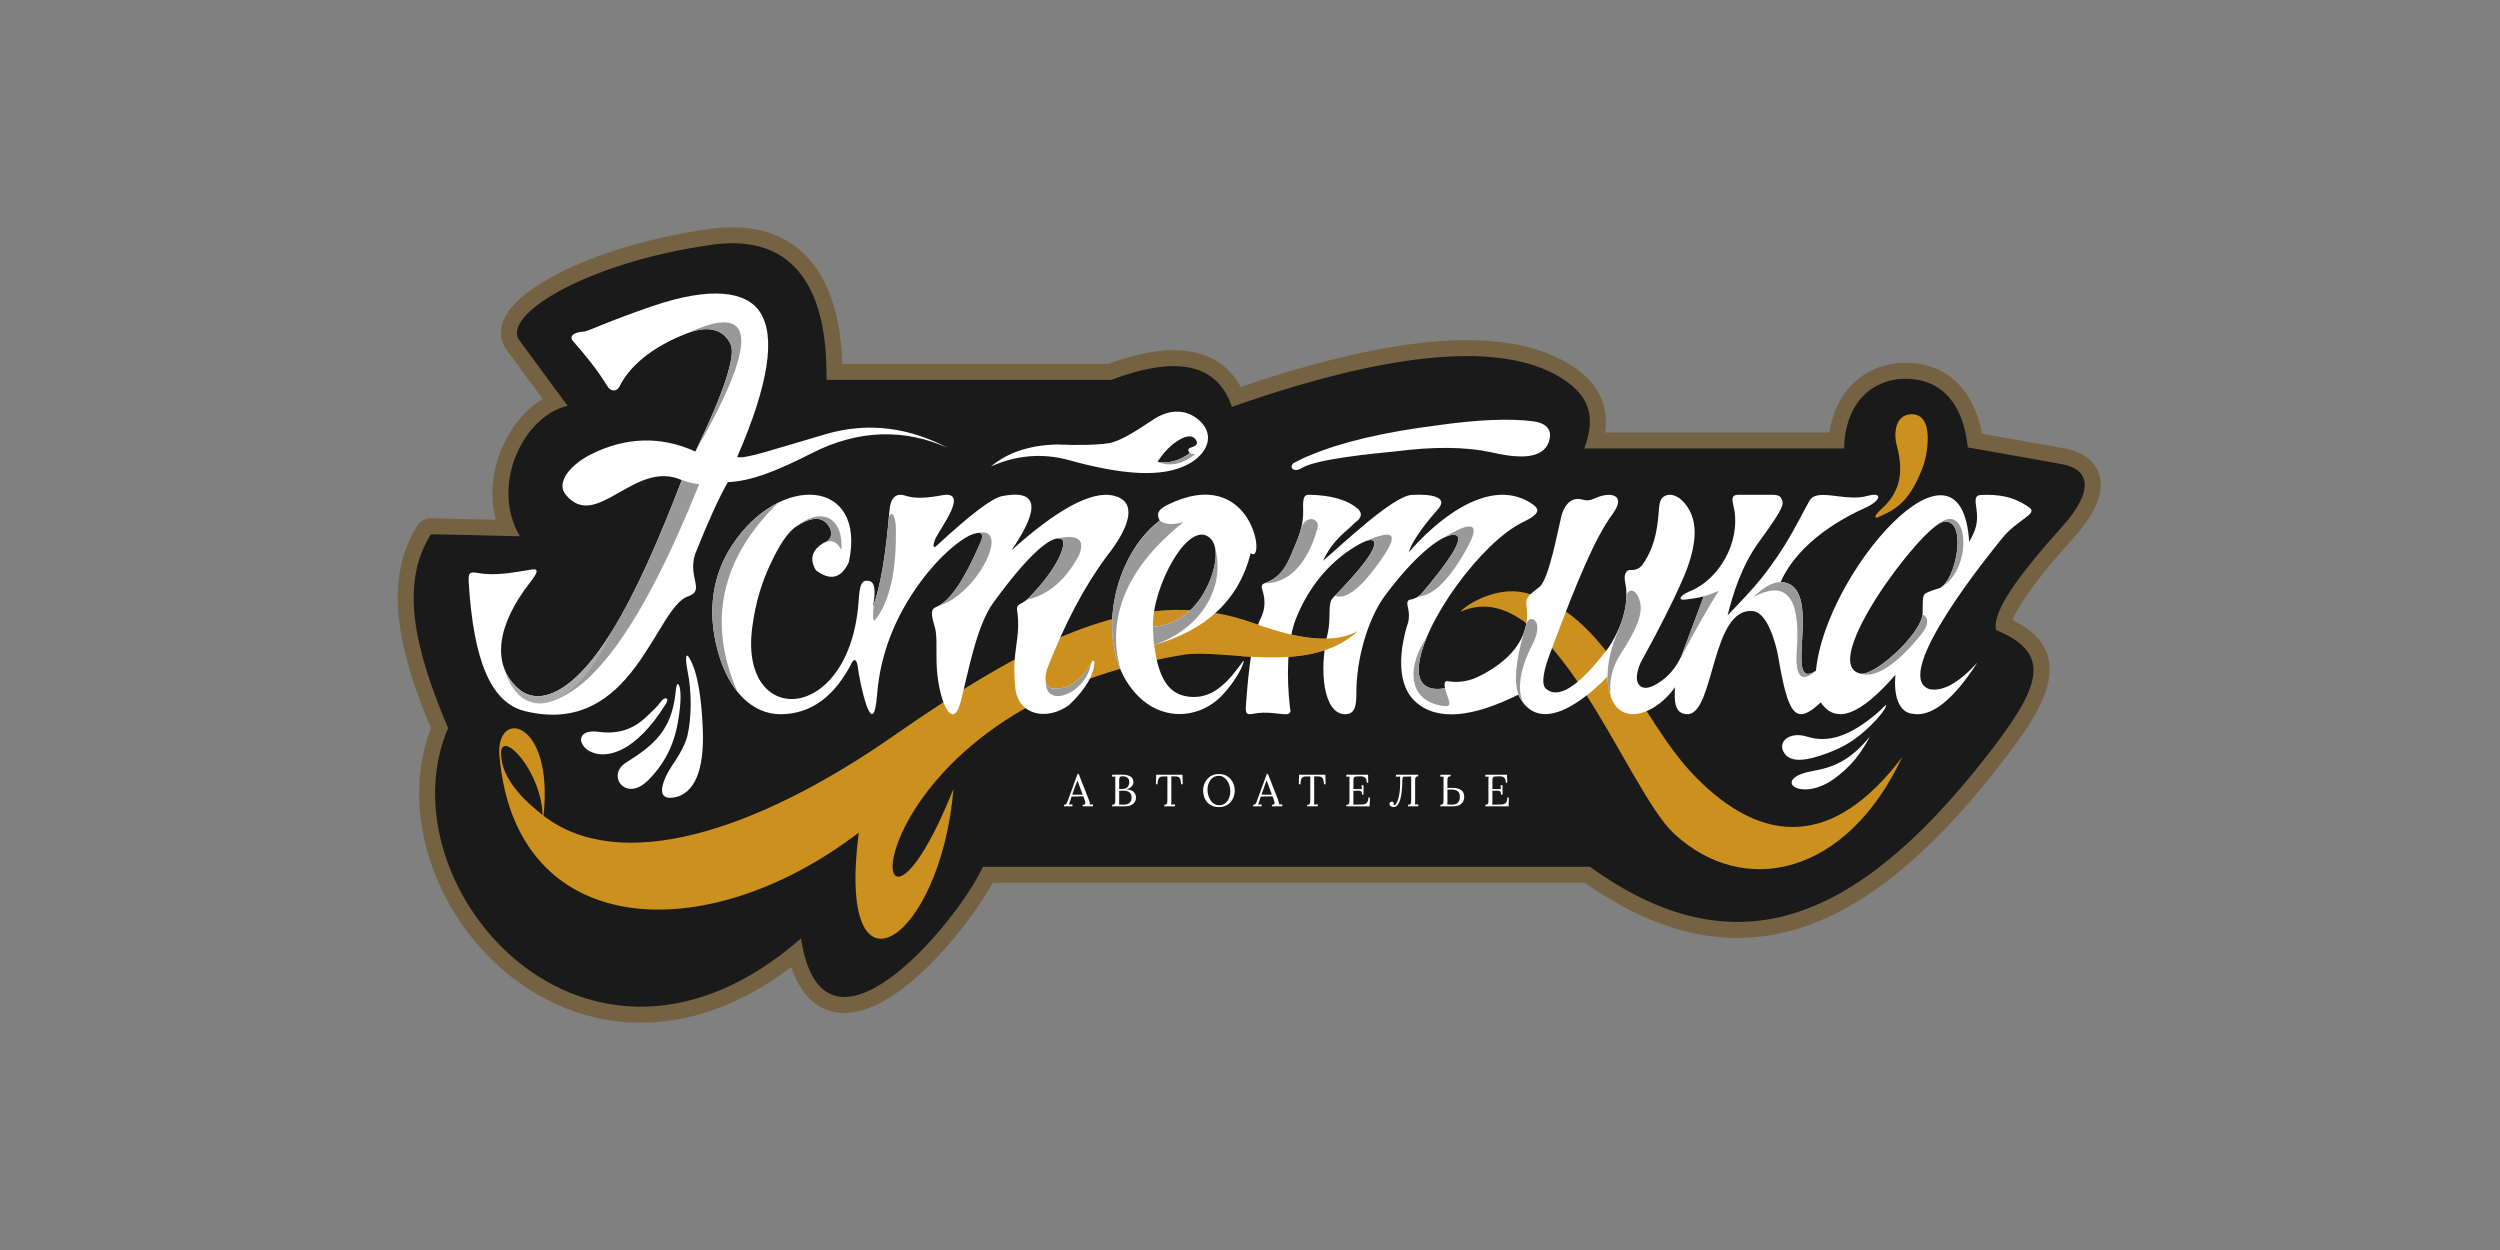 <?xml version="1.0" encoding="UTF-8"?> <svg xmlns="http://www.w3.org/2000/svg" width="220" height="110" viewBox="0 0 220 110" fill="none"><rect x="0" y="0" width="220" height="110" fill="#808080" stroke="none"/><path fill-rule="evenodd" clip-rule="evenodd" d="M166.491 76.502C169.383 74.174 172.275 71.131 175.218 67.399C176.52 65.753 177.58 64.311 178.352 63.025C179.102 61.78 179.575 60.692 179.733 59.728C179.896 58.708 179.772 57.845 179.327 57.101C178.87 56.335 178.059 55.664 176.858 55.066L176.418 54.847L176.582 54.379C176.666 54.142 176.796 53.86 176.971 53.539C177.134 53.229 177.348 52.885 177.596 52.496C178.081 51.752 178.701 50.918 179.457 49.982C180.201 49.058 181.092 48.026 182.118 46.888C182.743 46.189 183.234 45.524 183.595 44.904C183.944 44.301 184.164 43.743 184.254 43.235C184.294 42.993 184.31 42.768 184.299 42.553C184.294 42.345 184.254 42.142 184.198 41.939C184.13 41.73 184.04 41.533 183.933 41.364H183.927C183.809 41.178 183.668 41.009 183.493 40.857C183.268 40.654 182.991 40.479 182.67 40.333C182.349 40.192 181.971 40.079 181.543 40.006L173.927 38.653L173.859 38.264C173.701 37.413 173.464 36.646 173.149 35.975C172.839 35.305 172.455 34.73 172.004 34.251C171.435 33.648 170.77 33.197 170.02 32.904C169.259 32.605 168.402 32.47 167.472 32.492C166.632 32.52 165.798 32.706 165.031 33.067C164.309 33.405 163.65 33.901 163.092 34.555C162.703 35.012 162.364 35.541 162.1 36.156C161.851 36.742 161.66 37.402 161.547 38.14L161.474 38.619H140.588L140.689 37.971C140.757 37.497 140.774 37.052 140.734 36.635C140.7 36.218 140.605 35.823 140.464 35.44C140.238 34.843 139.889 34.307 139.432 33.817C138.958 33.309 138.361 32.853 137.651 32.43C136.286 31.619 134.635 31.055 132.69 30.75C130.745 30.452 128.507 30.412 125.97 30.643C123.698 30.852 121.167 31.286 118.371 31.945C115.614 32.599 112.61 33.478 109.357 34.583L108.912 34.736L108.686 34.318C108.286 33.58 107.779 32.983 107.17 32.526C106.555 32.064 105.834 31.742 104.994 31.556C104.064 31.348 103.004 31.32 101.803 31.483C100.591 31.647 99.232 32.002 97.744 32.548L97.648 32.582H73.577L73.56 32.036C73.549 31.602 73.521 31.156 73.481 30.705C73.447 30.271 73.402 29.854 73.346 29.465C73.143 28.034 72.805 26.765 72.331 25.666C71.863 24.584 71.266 23.665 70.544 22.921C69.8 22.155 68.938 21.574 67.957 21.185C66.965 20.785 65.848 20.576 64.614 20.56C64.281 20.56 63.937 20.565 63.577 20.593C63.227 20.616 62.866 20.65 62.505 20.701C59.952 21.067 57.59 21.585 55.481 22.205C53.164 22.882 51.152 23.677 49.523 24.5C48.722 24.905 48.006 25.323 47.386 25.745C46.76 26.162 46.242 26.579 45.842 26.985C45.328 27.498 44.968 28.017 44.787 28.518C44.618 28.975 44.596 29.426 44.731 29.854C44.765 29.967 44.81 30.074 44.861 30.181C44.917 30.283 44.979 30.384 45.052 30.48C46.236 32.069 47.403 33.676 48.576 35.271L48.046 35.587C47.358 36.004 46.71 36.567 46.146 37.244C45.571 37.926 45.081 38.721 44.708 39.577C44.325 40.468 44.06 41.432 43.953 42.429C43.852 43.359 43.891 44.312 44.094 45.253L44.133 45.422C44.145 45.468 44.156 45.524 44.178 45.597L44.37 46.319L38.056 46.172L38.011 46.166C37.853 46.15 37.696 46.183 37.555 46.251C37.419 46.313 37.301 46.42 37.211 46.555C36.455 47.75 35.982 49.024 35.745 50.377C35.508 51.752 35.508 53.206 35.706 54.74C35.88 56.132 36.224 57.592 36.687 59.108C37.154 60.63 37.746 62.219 38.434 63.865L38.519 64.068L38.44 64.277C37.628 66.407 37.335 68.679 37.481 70.95C37.639 73.346 38.293 75.747 39.347 77.979C40.063 79.49 40.965 80.921 42.025 82.235C43.068 83.531 44.263 84.698 45.588 85.707C46.969 86.75 48.485 87.618 50.115 88.254C51.665 88.858 53.311 89.247 55.036 89.382C57.319 89.562 59.732 89.292 62.212 88.474C64.523 87.708 66.903 86.462 69.293 84.647L69.918 84.174L70.166 84.918C70.336 85.436 70.533 85.898 70.758 86.299C70.984 86.704 71.232 87.048 71.497 87.336C72.004 87.882 72.562 88.238 73.16 88.418C73.802 88.621 74.502 88.626 75.24 88.48C75.843 88.362 76.463 88.136 77.095 87.815C77.788 87.465 78.487 87.014 79.18 86.485C80.607 85.391 82.039 83.948 83.313 82.443C84.801 80.69 86.069 78.858 86.859 77.415L87.016 77.122H139.652L139.798 77.224C142.983 79.467 146.061 80.899 149.06 81.558C152.043 82.212 154.957 82.099 157.855 81.248C160.758 80.403 163.622 78.808 166.491 76.502Z" fill="#1A1A1A"></path><path fill-rule="evenodd" clip-rule="evenodd" d="M175.657 67.749C169.721 75.279 163.965 80.048 158.012 81.789C152.037 83.537 145.977 82.257 139.471 77.686H87.349C85.855 80.42 82.692 84.512 79.519 86.93C78.126 87.995 76.706 88.767 75.347 89.032C73.746 89.354 72.275 89.004 71.085 87.719C70.499 87.082 70.009 86.225 69.631 85.098C64.552 88.948 59.529 90.301 54.991 89.945C51.343 89.658 48.023 88.254 45.25 86.152C42.499 84.067 40.294 81.288 38.84 78.222C36.715 73.735 36.191 68.606 37.916 64.079C36.534 60.765 35.514 57.671 35.148 54.813C34.742 51.634 35.142 48.77 36.737 46.257C37.03 45.789 37.555 45.558 38.068 45.608L43.632 45.738C43.603 45.614 43.57 45.496 43.541 45.372C43.09 43.314 43.401 41.184 44.195 39.358C44.979 37.542 46.259 36.009 47.758 35.108L44.607 30.824C44.421 30.576 44.28 30.311 44.19 30.018C43.852 28.907 44.308 27.724 45.447 26.585C46.298 25.734 47.6 24.843 49.269 23.998C52.426 22.403 57.009 20.915 62.426 20.148C63.182 20.041 63.915 19.99 64.619 20.002C67.235 20.035 69.355 20.887 70.944 22.532C72.483 24.116 73.481 26.41 73.904 29.392C74.017 30.209 74.09 31.083 74.124 32.019H97.547C100.608 30.897 103.128 30.559 105.112 31.004C106.95 31.416 108.303 32.43 109.177 34.048C115.778 31.805 121.342 30.508 125.919 30.085C131.123 29.606 135.108 30.266 137.938 31.945C139.449 32.847 140.486 33.901 140.988 35.243C141.309 36.094 141.399 37.024 141.247 38.055H160.989C161.237 36.443 161.84 35.158 162.663 34.189C163.926 32.706 165.674 31.985 167.455 31.934C169.467 31.878 171.159 32.526 172.416 33.867C173.391 34.905 174.073 36.342 174.411 38.163L181.638 39.448C182.58 39.617 183.324 39.949 183.871 40.44C184.288 40.817 184.581 41.263 184.733 41.776C184.88 42.26 184.902 42.779 184.807 43.331C184.604 44.459 183.854 45.789 182.535 47.26C180.511 49.514 179.011 51.352 178.07 52.806C177.58 53.556 177.258 54.142 177.112 54.565C179.705 55.861 180.658 57.513 180.285 59.818C179.947 61.904 178.295 64.412 175.657 67.749ZM174.558 66.881C163.041 81.474 152.454 85.318 139.917 76.277H86.498C84.046 81.513 72.421 95.103 70.488 82.584C51.665 99.026 33.496 77.968 39.432 64.068C36.534 57.237 35.119 51.431 37.927 47.012L45.746 47.192C43.079 42.615 46.146 36.55 49.951 35.716L45.746 30.001C43.987 27.842 51.422 23.13 62.624 21.54C69.321 20.588 72.856 24.646 72.731 33.428H97.789C103.613 31.235 107.153 32.024 108.404 35.806C122.717 30.773 132.16 30.142 137.216 33.152C139.691 34.628 140.559 36.471 139.409 39.465H162.28C162.37 35.31 164.873 33.411 167.494 33.338C170.651 33.247 172.743 35.294 173.166 39.374L181.396 40.834C184.079 41.313 184.175 43.331 181.486 46.324C177.343 50.941 175.313 53.905 175.657 55.444C180.787 57.563 179.536 60.568 174.558 66.881Z" fill="#756243"></path><path fill-rule="evenodd" clip-rule="evenodd" d="M165.544 44.814C164.896 45.394 164.946 45.648 165.245 45.524C166.97 44.802 168.103 44.025 169.225 41.065C169.563 40.209 170.364 36.285 168.092 36.46C166.807 36.562 166.621 38.095 166.914 39.188C167.602 41.77 167.105 43.404 165.544 44.814ZM47.753 71.722C47.595 67.743 44.128 64.192 44.094 66.244C44.06 68.577 46.276 70.556 47.753 71.722ZM43.953 66.52C43.581 62.298 48.745 63.285 47.831 71.784C54.506 76.942 66.361 73.29 78.589 64.784C90.365 56.588 99.418 51.888 108.618 54.3C110.749 54.858 116.02 57.389 119.493 55.534C115.265 59.48 107.621 57.062 104.199 57.614C73.509 62.535 75.522 90.413 83.905 69.417C82.777 82.934 73.538 88.976 75.573 73.267C62.066 83.576 45.362 82.731 43.953 66.52ZM128.513 53.843C129.071 53.133 131.754 51.589 134.15 52.152C141.535 53.889 144.128 63.115 149.089 68.245C155.171 74.529 161.417 74.541 167.399 66.616C162.477 77.094 153.458 79.039 147.319 73.363C143.091 69.457 136.546 50.18 128.513 53.843Z" fill="#CC901F"></path><path fill-rule="evenodd" clip-rule="evenodd" d="M105.022 61.334C103.286 61.301 102.017 60.365 101.566 56.758C106.183 55.45 109.041 52.75 110.062 48.68C111.448 49.797 110.27 40.682 102.699 44.447C101.916 44.836 101.73 45.236 102.057 45.806C97.964 48.9 96.29 56.526 99.672 60.715C102.006 63.612 105.512 63.302 107.514 61.222C109.193 59.458 109.661 57.817 109.363 58.223C108.258 59.756 106.961 61.368 105.022 61.334ZM161.451 68.499C162.934 67.416 163.802 66.238 164.557 64.807C162.787 66.994 161.214 67.552 159.563 67.839C155.718 68.515 158.418 70.725 161.451 68.499ZM157.043 66.312C157.624 67.135 159.01 66.965 160.854 66.261C162.252 65.731 163.272 65.156 164.648 63.82C165.352 63.127 165.893 62.439 165.984 62.095C166.051 61.859 165.606 62.417 165.087 62.845C162.787 64.761 160.904 65.415 159.016 64.823C157.443 64.328 156.338 65.32 157.043 66.312ZM58.604 61.926C58.943 61.38 58.492 61.284 58.176 61.723C57.849 62.186 57.415 62.569 56.846 63.11C55.662 64.232 54.297 64.621 52.702 64.401C48.604 63.831 53.226 70.607 58.604 61.926ZM60.927 58.426C61.367 59.435 61.716 61.25 61.835 63.922C62.004 67.394 61.31 69.44 59.754 70.066C57.291 70.821 58.441 68.38 59.208 67.275C60.07 66.035 60.391 65.156 60.482 64.784C60.865 63.172 60.888 60.968 60.51 59.074C60.279 57.902 60.296 56.994 60.927 58.426ZM59.737 60.286C59.563 59.987 59.506 60.444 59.433 61.092C59.061 64.294 57.505 65.601 55.087 67.112C53.334 68.205 55.042 70.646 57.02 68.679C58.802 66.909 59.388 65.038 59.647 63.6C60.002 61.628 59.907 60.579 59.737 60.286ZM113.833 40.75C114.543 40.383 115 40.164 115.22 40.096C117.988 38.918 121.753 38.027 126.517 37.424C129.995 36.934 132.814 36.799 134.962 37.08C135.926 37.204 136.495 37.695 136.393 38.473C136.241 39.662 135.255 40.209 133.727 40.164C133.113 40.164 132.25 40.04 131.145 39.786C128.935 39.312 126.134 39.29 122.74 39.73C121.043 39.893 115.908 40.378 114.588 41.167C114.211 41.404 113.918 41.421 113.709 41.229C113.613 41.082 113.658 40.925 113.833 40.75ZM92.969 39.115C90.579 39.183 88.657 39.825 87.208 41.048C89.435 40.051 91.707 39.859 94.007 40.474C98.714 41.787 102.344 42.091 104.622 40.817C106.335 39.865 106.798 38.321 105.738 37.193C104.565 35.942 102.93 35.959 101.51 36.911C99.678 38.134 98.387 38.912 97.474 39.014C96.493 39.16 94.993 39.194 92.969 39.115ZM103.207 39.093C102.705 39.504 102.26 40.023 101.859 40.637C102.806 40.817 103.759 40.564 104.717 39.87C104.531 39.718 104.509 39.482 104.768 39.397C105.242 39.245 105.473 39.076 105.247 38.721C104.909 38.179 104.182 38.337 103.207 39.093ZM123.974 48.602C124.149 47.863 125.125 46.403 126.534 44.819C127.503 43.731 125.953 43.455 124.245 43.551C122.554 43.641 118.038 47.993 116.415 49.357C117.345 47.44 118.309 46.933 119.273 45.964C119.831 45.569 119.904 45.18 119.504 44.786C118.568 43.98 117.131 43.568 115.18 43.54C114.701 43.517 114.645 43.968 114.679 44.921C114.724 46.392 114.194 47.429 113.624 48.81C113.055 50.191 112.429 50.907 111.291 51.324C111.003 51.431 110.981 51.594 111.099 51.961C111.386 52.852 111.307 53.68 110.964 54.362C110.293 55.675 109.87 58.612 109.633 62.225C109.599 62.772 109.729 62.924 110.248 62.817C111.505 62.569 112.463 62.851 113.168 62.851C113.506 62.851 113.63 62.659 113.523 62.321C113.207 59.632 113.252 56.532 114.013 54.52C115.113 51.713 116.866 49.684 118.783 48.404C119.978 47.604 120.682 47.356 120.885 47.626C121.449 48.416 117.92 51.961 117.283 52.626C116.809 53.122 117.148 54.334 116.849 55.692C116.015 59.08 116.499 62.851 118.365 62.851C119.194 62.845 119.369 62.236 119.363 60.929C119.352 58.15 120.299 54.526 121.923 52.355C125.209 47.959 127.695 46.612 128.259 47.187C128.625 47.638 127.577 49.323 125.102 52.237C124.865 52.496 124.533 52.699 124.099 52.767C123.89 52.795 123.788 52.97 123.879 53.359C124.031 53.984 124.037 54.559 123.8 55.117C122.785 58.714 123.461 60.743 124.533 61.729C126.483 63.522 129.657 63.093 133.609 61.132C135.446 64.948 139.618 61.453 141.456 59.531C141.597 64.468 145.582 63.11 147.397 60.472C147.369 61.408 147.223 62.885 148.531 62.845C150.881 62.777 150.588 53.325 154.303 53.782C155.498 53.928 156.265 56.498 156.496 57.862C157.359 62.879 157.979 63.933 160.228 61.808C161.558 63.786 163.723 62.918 166.801 59.384C166.626 61.165 167.066 62.704 168.334 62.817C169.98 63.11 171.875 61.605 174.006 58.313C172.365 60.1 170.961 60.878 169.8 60.647C166.232 59.491 175.454 48.28 176.198 47.356C177.518 45.727 179.355 45.225 178.6 44.678C177.162 43.636 175.759 43.495 174.332 43.557C173.752 43.579 173.814 43.996 173.927 44.78C174.096 45.992 173.881 46.629 173.29 47.683C172.568 36.646 160.594 50.45 159.805 59.023C156.722 61.053 160.73 51.358 156.693 51.222C158.317 47.581 162.353 45.49 164.219 44.65C165.471 44.087 165.764 43.247 164.332 43.641C162.364 44.188 159.895 42.892 159.236 44.064C158.193 45.902 157.313 47.987 154.957 50.946C154.275 51.775 153.3 52.84 152.031 54.148C152.482 52.316 153.249 49.785 154.844 47.609C157.189 44.414 156.975 44.29 156.716 43.805C156.609 43.602 156.361 43.54 155.915 43.54H153.001C152.167 43.54 152.505 44.182 152.623 44.887C153.108 47.694 151.344 50.963 148.705 52.034C147.786 52.406 147.623 52.857 148.322 52.761C148.807 52.694 149.382 52.643 149.929 52.48L147.961 57.738C147.505 58.719 146.873 59.474 146.067 60.01C145.306 60.54 144.731 60.664 144.353 60.388C143.931 60.049 143.936 59.356 144.376 58.308L145.554 56.138C146.93 53.517 147.877 51.538 148.401 50.202C149.416 47.497 149.28 45.856 148.542 44.684C147.792 43.489 146.789 43.292 146.276 43.816C145.96 44.137 145.999 44.91 145.898 45.794C145.701 47.564 145.205 48.776 144.494 49.757C144.229 50.061 143.897 50.185 143.496 50.157C143.119 50.129 142.859 50.524 143.017 51.279C143.282 52.485 143.164 54.52 141.552 56.989C138.953 60.433 137.098 61.622 135.993 60.557C135.649 60.151 135.79 59.114 136.427 57.445C138.868 50.867 140.396 47.3 141.901 45.242C143.22 43.433 141.602 43.275 140.396 43.833C139.765 44.12 139.567 44.03 139.19 43.946C138.073 43.681 137.56 44.774 137.397 45.439C137.087 46.679 136.309 50.98 135.475 51.645C134.668 52.282 134.223 52.581 134.319 53.207C134.809 56.363 132.492 58.33 130.266 59.463C129.358 59.931 128.445 60.094 127.52 59.965C127.165 59.858 127.047 60.055 127.165 60.562C125.739 60.822 124.713 60.325 124.854 58.64C125.175 54.796 130.401 47.7 133.992 45.964C135.582 45.191 135.604 44.797 134.606 44.199C130.813 41.928 126.162 46.059 123.974 48.602ZM170.606 51.786C172.185 51.222 173.216 45.428 170.967 45.941C169.062 46.375 159.918 58.528 163.734 59.277C164.958 59.52 169.146 55.743 169.191 53.968C169.214 52.998 169.141 52.423 169.439 52.22C169.676 52.085 170.065 51.938 170.606 51.786ZM77.191 61.058C77.456 57.676 78.713 54.306 81.024 51.183C82.777 48.816 84.44 47.559 85.337 47.114C86.391 46.663 86.684 46.911 86.227 47.869C84.891 50.913 83.662 52.902 82.36 53.426C81.915 53.601 81.909 54.013 82.258 55.163C82.484 55.89 82.382 56.932 82.416 58.285C82.495 61.459 83.803 64.604 84.547 61.723C85.212 59.142 85.928 55.078 87.405 53.049C90.619 48.618 92.761 46.854 93.51 47.514C93.804 48.01 93.11 49.999 90.489 52.66C89.982 53.173 89.446 53.111 89.497 53.629C89.886 56.279 89.001 57.073 89.345 60.523C89.581 62.952 92.124 63.454 94.063 62.056C95.523 60.675 96.273 59.407 96.307 58.234C96.205 58.06 96.104 58.122 95.997 58.432C95.123 59.863 94.114 60.585 92.975 60.596C92.129 60.681 91.836 60.145 92.101 58.978C93.674 54.92 95.427 51.589 97.372 48.985C99.616 46.144 99.993 44.115 98.037 43.63C96.036 43.111 92.874 44.955 89.006 48.432C91.622 44.622 91.295 43.061 88.2 43.653C87.281 43.833 85.393 45.282 82.349 48.089C82.106 48.23 82.084 48.027 82.281 47.474C82.749 46.443 85.37 43.123 82.89 43.585C81.667 43.816 80.601 43.906 79.722 43.636C78.831 43.326 78.358 43.788 78.267 44.983C77.946 48.917 77.472 51.662 76.807 53.443C77.106 51.916 76.976 51.144 76.407 51.115C75.776 51.008 75.646 51.594 75.561 52.863C74.823 63.73 65.07 64.158 66.187 55.286C66.491 52.908 67.077 51.206 67.737 49.768C68.537 48.021 69.355 46.742 70.144 46.285C71.604 45.349 72.585 45.456 73.098 46.606C73.245 47.187 73.036 47.576 72.478 47.773C71.429 48.416 71.209 49.221 71.813 50.197C73.081 51.138 74.039 50.896 74.699 49.464C76.283 42.086 68.599 41.573 64.394 48.032C62.765 50.529 62.161 53.714 63.193 57.383C64.14 60.776 66.181 62.851 68.684 62.851C71.491 62.845 73.526 61.154 74.992 58.263C75.189 57.941 75.403 58.06 75.477 58.646C75.657 60.117 76.841 65.635 77.191 61.058ZM61.169 48.765C62.291 45.941 63.249 43.833 64.05 42.429C66.17 42.345 68.549 41.353 71.412 39.893C75.606 37.751 79.671 37.74 83.397 39.414C80.156 37.695 76.525 37.075 72.675 38.202C68.081 39.544 65.549 40.423 64.873 40.214C67.652 33.817 68.278 29.606 66.886 27.476C65.657 25.593 62.5 25.21 57.443 26.929C53.689 28.203 51.749 29.15 51.428 29.172C50.509 29.223 50.03 29.567 50.436 30.029C51.507 31.252 52.55 32.509 53.463 34.003C53.751 34.482 54.286 34.482 54.529 33.992C55.324 32.38 57.156 30.587 60.566 29.296C62.5 28.564 63.763 29.11 64.304 30.322C64.743 31.314 63.751 34.431 61.192 39.735C58.193 38.371 55.109 38.428 52.003 39.983C50.312 40.829 48.863 42.407 49.782 43.529C52.477 46.826 55.837 40.378 60.002 42.249C57.99 47.48 56.045 51.972 53.852 55.557C50.723 60.669 47.555 62.383 45.554 60.551C43.198 58.404 43.795 54.926 46.603 51.313C47.324 50.394 47.465 50.011 46.766 50.123C45.165 50.383 43.592 50.698 42.065 50.422C41.281 50.281 41.196 50.422 41.253 51.346C41.676 58.065 43.175 61.836 46.18 62.575C55.724 64.925 57.64 53.455 60.549 52.48C62.083 51.967 60.51 50.867 61.169 48.765ZM101.465 55.146C102.829 55.1 104.729 54.323 105.969 52.124C107.08 50.163 107.26 48.213 106.589 47.463C104.712 45.355 101.324 51.724 101.465 55.146Z" fill="white"></path><path d="M93.629 70.956V70.826C93.708 70.826 93.77 70.804 93.809 70.764C93.854 70.719 93.888 70.663 93.916 70.59C93.945 70.516 93.978 70.426 94.012 70.33L94.83 68.104H94.925L95.811 70.364C95.833 70.421 95.856 70.488 95.884 70.578C95.906 70.663 95.918 70.736 95.912 70.798C95.957 70.798 96.002 70.793 96.047 70.793C96.093 70.787 96.138 70.787 96.183 70.781V70.956H95.275V70.826C95.376 70.826 95.444 70.804 95.472 70.759C95.506 70.719 95.517 70.668 95.512 70.606C95.501 70.55 95.489 70.499 95.472 70.449L95.331 70.077L94.3 70.099L94.159 70.528C94.142 70.59 94.125 70.64 94.108 70.674C94.097 70.714 94.08 70.753 94.063 70.798C94.114 70.798 94.165 70.793 94.215 70.793C94.272 70.787 94.322 70.787 94.373 70.781V70.956H93.629ZM94.356 69.93H95.275L94.993 69.169C94.965 69.09 94.937 69.006 94.903 68.927C94.875 68.848 94.847 68.763 94.813 68.684H94.807C94.779 68.758 94.751 68.831 94.728 68.904C94.7 68.978 94.672 69.056 94.638 69.13L94.356 69.93ZM97.868 70.956V70.826C97.97 70.826 98.037 70.798 98.077 70.759C98.111 70.714 98.133 70.652 98.139 70.578C98.139 70.505 98.144 70.415 98.144 70.319V68.651C98.144 68.577 98.144 68.521 98.144 68.465C98.15 68.414 98.15 68.374 98.156 68.341C98.105 68.341 98.06 68.341 98.009 68.346C97.964 68.346 97.919 68.352 97.868 68.352V68.177C98.015 68.177 98.161 68.177 98.308 68.171C98.454 68.171 98.607 68.171 98.764 68.171C99.075 68.171 99.311 68.228 99.486 68.335C99.661 68.442 99.745 68.617 99.74 68.848C99.74 68.933 99.712 69.017 99.666 69.102C99.616 69.186 99.543 69.265 99.447 69.327C99.351 69.395 99.227 69.44 99.086 69.468V69.474C99.373 69.474 99.593 69.541 99.745 69.671C99.892 69.806 99.965 69.975 99.965 70.178C99.965 70.342 99.926 70.483 99.841 70.595C99.762 70.714 99.65 70.804 99.509 70.866C99.368 70.928 99.21 70.956 99.029 70.956H97.868ZM98.477 70.798C98.516 70.804 98.567 70.804 98.629 70.804C98.691 70.804 98.742 70.809 98.798 70.809C98.849 70.809 98.883 70.809 98.9 70.809C99.103 70.809 99.266 70.759 99.39 70.652C99.514 70.55 99.582 70.404 99.582 70.206C99.582 70.043 99.548 69.919 99.486 69.829C99.418 69.739 99.34 69.671 99.232 69.637C99.131 69.598 99.018 69.581 98.9 69.581C98.815 69.581 98.748 69.581 98.68 69.581C98.618 69.586 98.55 69.586 98.488 69.592V70.488C98.488 70.561 98.488 70.623 98.488 70.674C98.483 70.725 98.483 70.764 98.477 70.798ZM98.488 69.44L98.776 69.428C98.928 69.428 99.046 69.395 99.137 69.338C99.221 69.276 99.283 69.203 99.323 69.113C99.362 69.023 99.379 68.927 99.379 68.831C99.373 68.69 99.345 68.577 99.278 68.504C99.216 68.431 99.142 68.38 99.052 68.352C98.962 68.329 98.872 68.312 98.787 68.312C98.697 68.312 98.635 68.324 98.59 68.352C98.55 68.374 98.522 68.414 98.511 68.47C98.494 68.527 98.488 68.6 98.488 68.701V69.44ZM103.934 69.017C103.928 68.859 103.911 68.73 103.883 68.628C103.855 68.527 103.804 68.448 103.731 68.397C103.658 68.346 103.556 68.318 103.415 68.324H103.077V70.488C103.077 70.556 103.071 70.618 103.071 70.668C103.071 70.719 103.066 70.764 103.06 70.798C103.117 70.798 103.173 70.793 103.229 70.793C103.28 70.787 103.336 70.787 103.393 70.781V70.956H102.457V70.826C102.558 70.821 102.626 70.798 102.666 70.753C102.699 70.714 102.722 70.657 102.722 70.584C102.728 70.511 102.728 70.426 102.728 70.336L102.733 68.324L102.322 68.329C102.158 68.329 102.04 68.386 101.972 68.498C101.905 68.606 101.865 68.78 101.865 69.017H101.718L101.747 68.177H104.058L104.081 69.017H103.934ZM107.282 71.024C107.034 71.024 106.815 70.978 106.634 70.894C106.459 70.809 106.313 70.697 106.2 70.556C106.087 70.415 106.003 70.257 105.952 70.082C105.896 69.913 105.873 69.739 105.873 69.569C105.873 69.4 105.896 69.231 105.952 69.062C106.008 68.893 106.093 68.735 106.211 68.594C106.324 68.448 106.471 68.335 106.645 68.245C106.815 68.16 107.018 68.115 107.254 68.115C107.497 68.115 107.705 68.16 107.886 68.245C108.06 68.335 108.207 68.448 108.32 68.594C108.438 68.741 108.523 68.893 108.579 69.062C108.635 69.231 108.664 69.4 108.664 69.569C108.664 69.733 108.635 69.902 108.585 70.071C108.528 70.24 108.444 70.398 108.325 70.544C108.213 70.685 108.066 70.804 107.897 70.888C107.722 70.978 107.519 71.024 107.282 71.024ZM107.294 70.86C107.457 70.86 107.598 70.821 107.722 70.753C107.841 70.685 107.942 70.59 108.027 70.471C108.106 70.353 108.168 70.223 108.207 70.077C108.246 69.936 108.269 69.789 108.269 69.643C108.269 69.479 108.246 69.316 108.201 69.158C108.156 68.995 108.089 68.848 108.004 68.713C107.914 68.583 107.807 68.476 107.677 68.397C107.553 68.312 107.407 68.273 107.243 68.273C107.074 68.273 106.933 68.312 106.809 68.38C106.685 68.453 106.583 68.549 106.505 68.668C106.426 68.786 106.364 68.915 106.319 69.056C106.279 69.203 106.262 69.35 106.262 69.496C106.262 69.643 106.279 69.795 106.319 69.953C106.364 70.111 106.426 70.263 106.51 70.398C106.595 70.533 106.702 70.646 106.832 70.731C106.961 70.815 107.113 70.86 107.294 70.86ZM110.276 70.956V70.826C110.36 70.826 110.417 70.804 110.462 70.764C110.501 70.719 110.541 70.663 110.569 70.59C110.592 70.516 110.625 70.426 110.665 70.33L111.482 68.104H111.578L112.463 70.364C112.486 70.421 112.508 70.488 112.531 70.578C112.559 70.663 112.57 70.736 112.565 70.798C112.61 70.798 112.655 70.793 112.7 70.793C112.745 70.787 112.79 70.787 112.835 70.781V70.956H111.928V70.826C112.029 70.826 112.091 70.804 112.125 70.759C112.159 70.719 112.17 70.668 112.159 70.606C112.153 70.55 112.136 70.499 112.119 70.449L111.984 70.077L110.947 70.099L110.811 70.528C110.795 70.59 110.778 70.64 110.761 70.674C110.744 70.714 110.733 70.753 110.71 70.798C110.766 70.798 110.817 70.793 110.868 70.793C110.919 70.787 110.969 70.787 111.02 70.781V70.956H110.276ZM111.009 69.93H111.928L111.646 69.169C111.618 69.09 111.584 69.006 111.556 68.927C111.522 68.848 111.494 68.763 111.465 68.684H111.46C111.432 68.758 111.403 68.831 111.375 68.904C111.347 68.978 111.319 69.056 111.291 69.13L111.009 69.93ZM116.505 69.017C116.499 68.859 116.488 68.73 116.454 68.628C116.426 68.527 116.375 68.448 116.302 68.397C116.229 68.346 116.127 68.318 115.986 68.324H115.648V70.488C115.648 70.556 115.648 70.618 115.643 70.668C115.643 70.719 115.643 70.764 115.637 70.798C115.693 70.798 115.744 70.793 115.8 70.793C115.857 70.787 115.908 70.787 115.964 70.781V70.956H115.034V70.826C115.13 70.821 115.203 70.798 115.237 70.753C115.271 70.714 115.293 70.657 115.293 70.584C115.299 70.511 115.304 70.426 115.304 70.336V68.324L114.898 68.329C114.729 68.329 114.611 68.386 114.543 68.498C114.476 68.606 114.442 68.78 114.442 69.017H114.295L114.318 68.177H116.629L116.657 69.017H116.505ZM119.859 69.93C119.859 69.812 119.842 69.727 119.814 69.682C119.78 69.631 119.73 69.598 119.662 69.586C119.594 69.575 119.504 69.575 119.386 69.581L119.098 69.592V70.499C119.098 70.573 119.098 70.635 119.098 70.685C119.093 70.736 119.093 70.776 119.087 70.809L119.842 70.798C119.961 70.798 120.062 70.776 120.147 70.742C120.231 70.708 120.299 70.64 120.344 70.55C120.395 70.466 120.417 70.342 120.417 70.184H120.553L120.525 70.956H118.478V70.826C118.58 70.821 118.647 70.798 118.687 70.759C118.721 70.714 118.743 70.657 118.749 70.584C118.749 70.516 118.754 70.432 118.754 70.336V68.622C118.754 68.572 118.754 68.521 118.754 68.47C118.76 68.419 118.76 68.38 118.766 68.341C118.715 68.341 118.67 68.341 118.619 68.346C118.574 68.346 118.529 68.352 118.478 68.352V68.177H120.389L120.406 68.876H120.276C120.276 68.718 120.254 68.6 120.203 68.521C120.158 68.436 120.096 68.386 120.012 68.358C119.933 68.329 119.842 68.318 119.741 68.318L119.397 68.324C119.301 68.329 119.234 68.346 119.188 68.38C119.149 68.414 119.121 68.465 119.11 68.532C119.104 68.6 119.098 68.69 119.098 68.797V69.434L119.842 69.44L119.814 69.096H119.989V69.93H119.859ZM122.638 71.024C122.543 71.024 122.458 70.995 122.385 70.95C122.306 70.9 122.272 70.832 122.272 70.753C122.272 70.691 122.289 70.646 122.323 70.606C122.362 70.567 122.407 70.55 122.464 70.544C122.531 70.539 122.582 70.556 122.61 70.601C122.644 70.64 122.661 70.68 122.661 70.719C122.661 70.764 122.65 70.798 122.622 70.826C122.644 70.849 122.667 70.86 122.689 70.86C122.734 70.86 122.785 70.821 122.847 70.742C122.903 70.668 122.96 70.55 123.016 70.392C123.073 70.229 123.118 70.032 123.157 69.789C123.191 69.547 123.213 69.259 123.213 68.927V68.341H123.129L122.841 68.352V68.177H124.803V68.312C124.707 68.312 124.64 68.335 124.6 68.38C124.561 68.419 124.538 68.476 124.538 68.549C124.533 68.622 124.533 68.701 124.533 68.797V70.488C124.533 70.556 124.527 70.618 124.527 70.668C124.527 70.719 124.521 70.764 124.516 70.798C124.566 70.798 124.612 70.793 124.662 70.793C124.707 70.787 124.758 70.787 124.803 70.781V70.956H123.907V70.826C124.008 70.821 124.076 70.798 124.115 70.759C124.155 70.714 124.177 70.657 124.177 70.584C124.183 70.516 124.183 70.432 124.183 70.336V68.335L123.625 68.341C123.529 68.341 123.473 68.363 123.445 68.414C123.422 68.465 123.405 68.543 123.405 68.645C123.405 68.882 123.394 69.113 123.377 69.338C123.366 69.564 123.338 69.784 123.304 69.981C123.27 70.184 123.225 70.364 123.163 70.522C123.106 70.68 123.033 70.798 122.949 70.888C122.858 70.978 122.757 71.024 122.638 71.024ZM127.65 68.312C127.549 68.312 127.481 68.335 127.441 68.38C127.408 68.419 127.385 68.476 127.379 68.549C127.374 68.622 127.374 68.701 127.374 68.797V69.344L127.695 69.333C127.915 69.327 128.101 69.338 128.248 69.378C128.394 69.412 128.513 69.468 128.603 69.536C128.693 69.609 128.755 69.693 128.794 69.789C128.834 69.891 128.851 69.998 128.851 70.111C128.851 70.296 128.811 70.454 128.727 70.578C128.648 70.702 128.535 70.798 128.394 70.86C128.253 70.928 128.095 70.956 127.915 70.956H126.754V70.826C126.855 70.826 126.917 70.804 126.957 70.759C126.996 70.719 127.013 70.663 127.019 70.59C127.024 70.516 127.03 70.432 127.03 70.336V68.622C127.03 68.572 127.03 68.521 127.03 68.47C127.036 68.419 127.036 68.38 127.041 68.341C126.99 68.341 126.945 68.341 126.895 68.346C126.85 68.346 126.804 68.352 126.754 68.352V68.177H127.65V68.312ZM127.374 70.488C127.374 70.561 127.374 70.623 127.374 70.674C127.368 70.725 127.368 70.764 127.363 70.798C127.402 70.804 127.453 70.804 127.515 70.804C127.577 70.804 127.628 70.809 127.684 70.809C127.735 70.809 127.768 70.809 127.785 70.809C127.988 70.809 128.152 70.753 128.276 70.646C128.4 70.533 128.467 70.364 128.467 70.127C128.467 69.958 128.434 69.829 128.372 69.733C128.304 69.643 128.225 69.575 128.118 69.541C128.016 69.502 127.904 69.479 127.785 69.479C127.701 69.479 127.633 69.479 127.565 69.485C127.503 69.485 127.436 69.49 127.374 69.49V70.488ZM132.092 69.93C132.092 69.812 132.075 69.727 132.042 69.682C132.013 69.631 131.963 69.598 131.895 69.586C131.822 69.575 131.731 69.575 131.619 69.581L131.331 69.592V70.499C131.331 70.573 131.326 70.635 131.326 70.685C131.326 70.736 131.32 70.776 131.314 70.809L132.075 70.798C132.194 70.798 132.29 70.776 132.38 70.742C132.464 70.708 132.526 70.64 132.577 70.55C132.622 70.466 132.645 70.342 132.645 70.184H132.78L132.757 70.956H130.711V70.826C130.813 70.821 130.88 70.798 130.914 70.759C130.954 70.714 130.976 70.657 130.976 70.584C130.982 70.516 130.982 70.432 130.982 70.336V68.622C130.982 68.572 130.987 68.521 130.987 68.47C130.993 68.419 130.993 68.38 130.993 68.341C130.948 68.341 130.903 68.341 130.852 68.346C130.807 68.346 130.756 68.352 130.711 68.352V68.177H132.617L132.639 68.876H132.509C132.509 68.718 132.487 68.6 132.436 68.521C132.391 68.436 132.323 68.386 132.244 68.358C132.166 68.329 132.075 68.318 131.974 68.318L131.63 68.324C131.534 68.329 131.461 68.346 131.421 68.38C131.376 68.414 131.354 68.465 131.342 68.532C131.331 68.6 131.331 68.69 131.331 68.797V69.434L132.075 69.44L132.047 69.096H132.222V69.93H132.092Z" fill="white"></path><path fill-rule="evenodd" clip-rule="evenodd" d="M70.065 46.336C70.093 46.313 70.121 46.302 70.144 46.285C71.604 45.349 72.585 45.456 73.098 46.606C73.244 47.187 73.036 47.576 72.478 47.773C72.433 47.801 72.388 47.829 72.348 47.858C73.098 47.429 73.656 47.609 74.034 48.404C74.265 45.575 72.297 44.521 70.065 46.336ZM170.341 46.285V46.291C170.595 46.099 170.803 45.975 170.967 45.941C173.12 45.451 172.264 50.755 170.798 51.69C173.69 50.118 173.306 43.664 170.341 46.285ZM159.805 59.023C156.964 60.895 160.143 52.806 157.499 51.42C157.274 51.301 157.009 51.234 156.693 51.222C155.989 51.228 155.194 51.668 154.314 52.536C157.189 50.997 158.458 52.553 158.12 57.197C157.95 59.553 158.514 60.162 159.805 59.023ZM141.512 60.269L141.518 60.331C141.523 60.371 141.529 60.41 141.535 60.45L141.54 60.495C141.585 60.765 141.653 61.03 141.732 61.278L141.743 61.301C141.585 60.055 141.817 58.764 142.623 57.535C143.987 55.461 144.635 53.945 144.297 52.885C143.908 51.651 143.198 51.814 143.124 52.525C143.124 52.57 143.119 52.62 143.119 52.665V52.671C143.085 53.319 142.938 54.075 142.623 54.909C142.516 55.23 142.392 55.546 142.262 55.861C141.58 57.535 141.354 59.029 141.512 60.269ZM127.165 60.562C125.739 60.822 124.713 60.325 124.854 58.64L124.86 58.612V58.606V58.578L124.865 58.572V58.55V58.539V58.522L124.871 58.516V58.488L124.876 58.465V58.46V58.432L124.882 58.398L124.888 58.37V58.341L124.893 58.336V58.325V58.308V58.302C124.899 58.274 124.905 58.24 124.91 58.212L124.916 58.184V58.178C125 57.665 125.164 57.101 125.389 56.51V56.504C125.429 56.391 125.48 56.273 125.525 56.154C123.912 58.415 123.67 61.746 127.109 62.135C127.96 62.231 127.34 61.425 127.165 60.562ZM114.481 46.555C114.284 47.311 113.957 48.015 113.624 48.81C113.055 50.191 112.429 50.907 111.291 51.324C113.224 51.369 115.028 49.825 115.941 46.465C116.189 45.563 114.842 45.248 114.481 46.561V46.555ZM120.107 47.654C120.513 47.485 120.778 47.48 120.885 47.626C121.404 48.353 118.444 51.431 117.48 52.423C118.484 52.818 119.82 51.707 121.562 49.216C123.151 46.95 122.678 46.522 120.107 47.654ZM126.951 47.373C127.599 47.023 128.056 46.978 128.259 47.187C128.625 47.638 127.577 49.323 125.102 52.237C125.017 52.333 124.91 52.423 124.798 52.502C126.139 52.434 127.622 50.958 129.195 48.049C130.3 46.014 129.533 45.778 126.951 47.373ZM133.665 61.244C133.783 61.464 133.907 61.667 134.037 61.836C133.524 60.776 133.671 59.007 134.854 56.718C136.016 54.464 134.499 53.956 134.296 54.976C134.24 55.258 134.161 55.534 134.06 55.794C133.349 58.347 133.22 60.162 133.665 61.244ZM149.929 52.479L147.961 57.738C147.944 57.783 147.922 57.828 147.899 57.879C149.218 55.394 150.334 53.432 151.248 52C150.802 52.186 150.363 52.344 149.929 52.479ZM163.734 59.277C164.918 59.717 166.807 58.646 169.084 55.805C169.755 54.959 169.738 54.334 169.186 54.052C169.022 55.856 164.941 59.514 163.734 59.277ZM101.465 55.145C101.47 55.692 101.487 56.25 101.566 56.758C105.625 55.365 107.942 51.752 106.893 48.066C107.147 49.019 106.848 50.563 105.969 52.124C104.729 54.323 102.829 55.1 101.465 55.145ZM98.872 50.106C97.688 52.925 97.468 56.301 98.618 58.967C97.316 54.379 99.153 49.92 104.137 45.958C103.133 46.206 102.44 46.155 102.057 45.806C100.698 46.888 99.604 48.404 98.872 50.106ZM106.882 48.027L106.877 48.01L106.882 48.027ZM60.002 42.249C60.403 42.384 60.746 42.48 61.028 42.537C61.192 42.565 61.361 42.587 61.53 42.604C56.496 55.14 51.806 61.577 47.459 61.898C49.63 61.036 51.163 59.784 52.048 58.133C53.649 56.132 55.312 53.229 57.048 49.424L56.981 49.548C58.001 47.316 58.993 44.876 60.002 42.249ZM95.996 58.432C95.123 59.863 94.114 60.585 92.975 60.596C92.422 60.652 92.112 60.444 92.028 59.976C91.994 62.45 95.557 61.013 95.996 58.432ZM60.566 29.296C62.5 28.564 63.763 29.11 64.304 30.322C64.743 31.314 63.751 34.431 61.192 39.735C66.784 29.99 66.576 26.512 60.566 29.296ZM68.487 44.233C67.038 44.949 65.578 46.217 64.394 48.032C62.765 50.529 62.161 53.714 63.193 57.383C63.582 58.781 64.157 59.953 64.879 60.85C62.229 54.706 63.435 49.165 68.487 44.233ZM78.228 45.451C77.929 48.9 77.506 51.397 76.926 53.099C76.785 53.968 76.79 54.48 76.942 54.633C78.301 53.015 78.927 50.219 78.831 46.257C78.718 45.253 78.515 44.989 78.228 45.451ZM86.086 46.894C86.498 46.882 86.543 47.204 86.227 47.869C84.981 50.71 83.831 52.626 82.625 53.297C85.957 52.344 89.001 46.285 86.092 46.894H86.086ZM92.936 47.401C93.178 47.35 93.37 47.39 93.51 47.514C93.804 48.01 93.11 49.999 90.489 52.66C90.449 52.699 90.404 52.739 90.365 52.773C92.214 52.372 93.73 51.093 94.914 48.94C95.557 47.485 94.897 46.972 92.936 47.401Z" fill="#999999"></path><path fill-rule="evenodd" clip-rule="evenodd" d="M44.353 58.787H44.359C44.59 59.441 44.985 60.032 45.554 60.551C47.555 62.383 50.723 60.669 53.852 55.557C50.605 62.653 45.836 63.893 44.353 58.787Z" fill="#AAAAAA"></path><path fill-rule="evenodd" clip-rule="evenodd" d="M101.859 40.637C102.891 40.795 103.714 40.575 104.717 39.87C104.808 39.932 104.971 39.961 105.197 39.944C103.889 41.032 102.677 41.003 101.859 40.637Z" fill="#999999"></path><path fill-rule="evenodd" clip-rule="evenodd" d="M109.205 54.475C111.601 55.247 116.302 57.237 119.493 55.534C116.793 58.054 112.7 57.981 109.205 57.738V54.475Z" fill="#CC901F"></path></svg> 